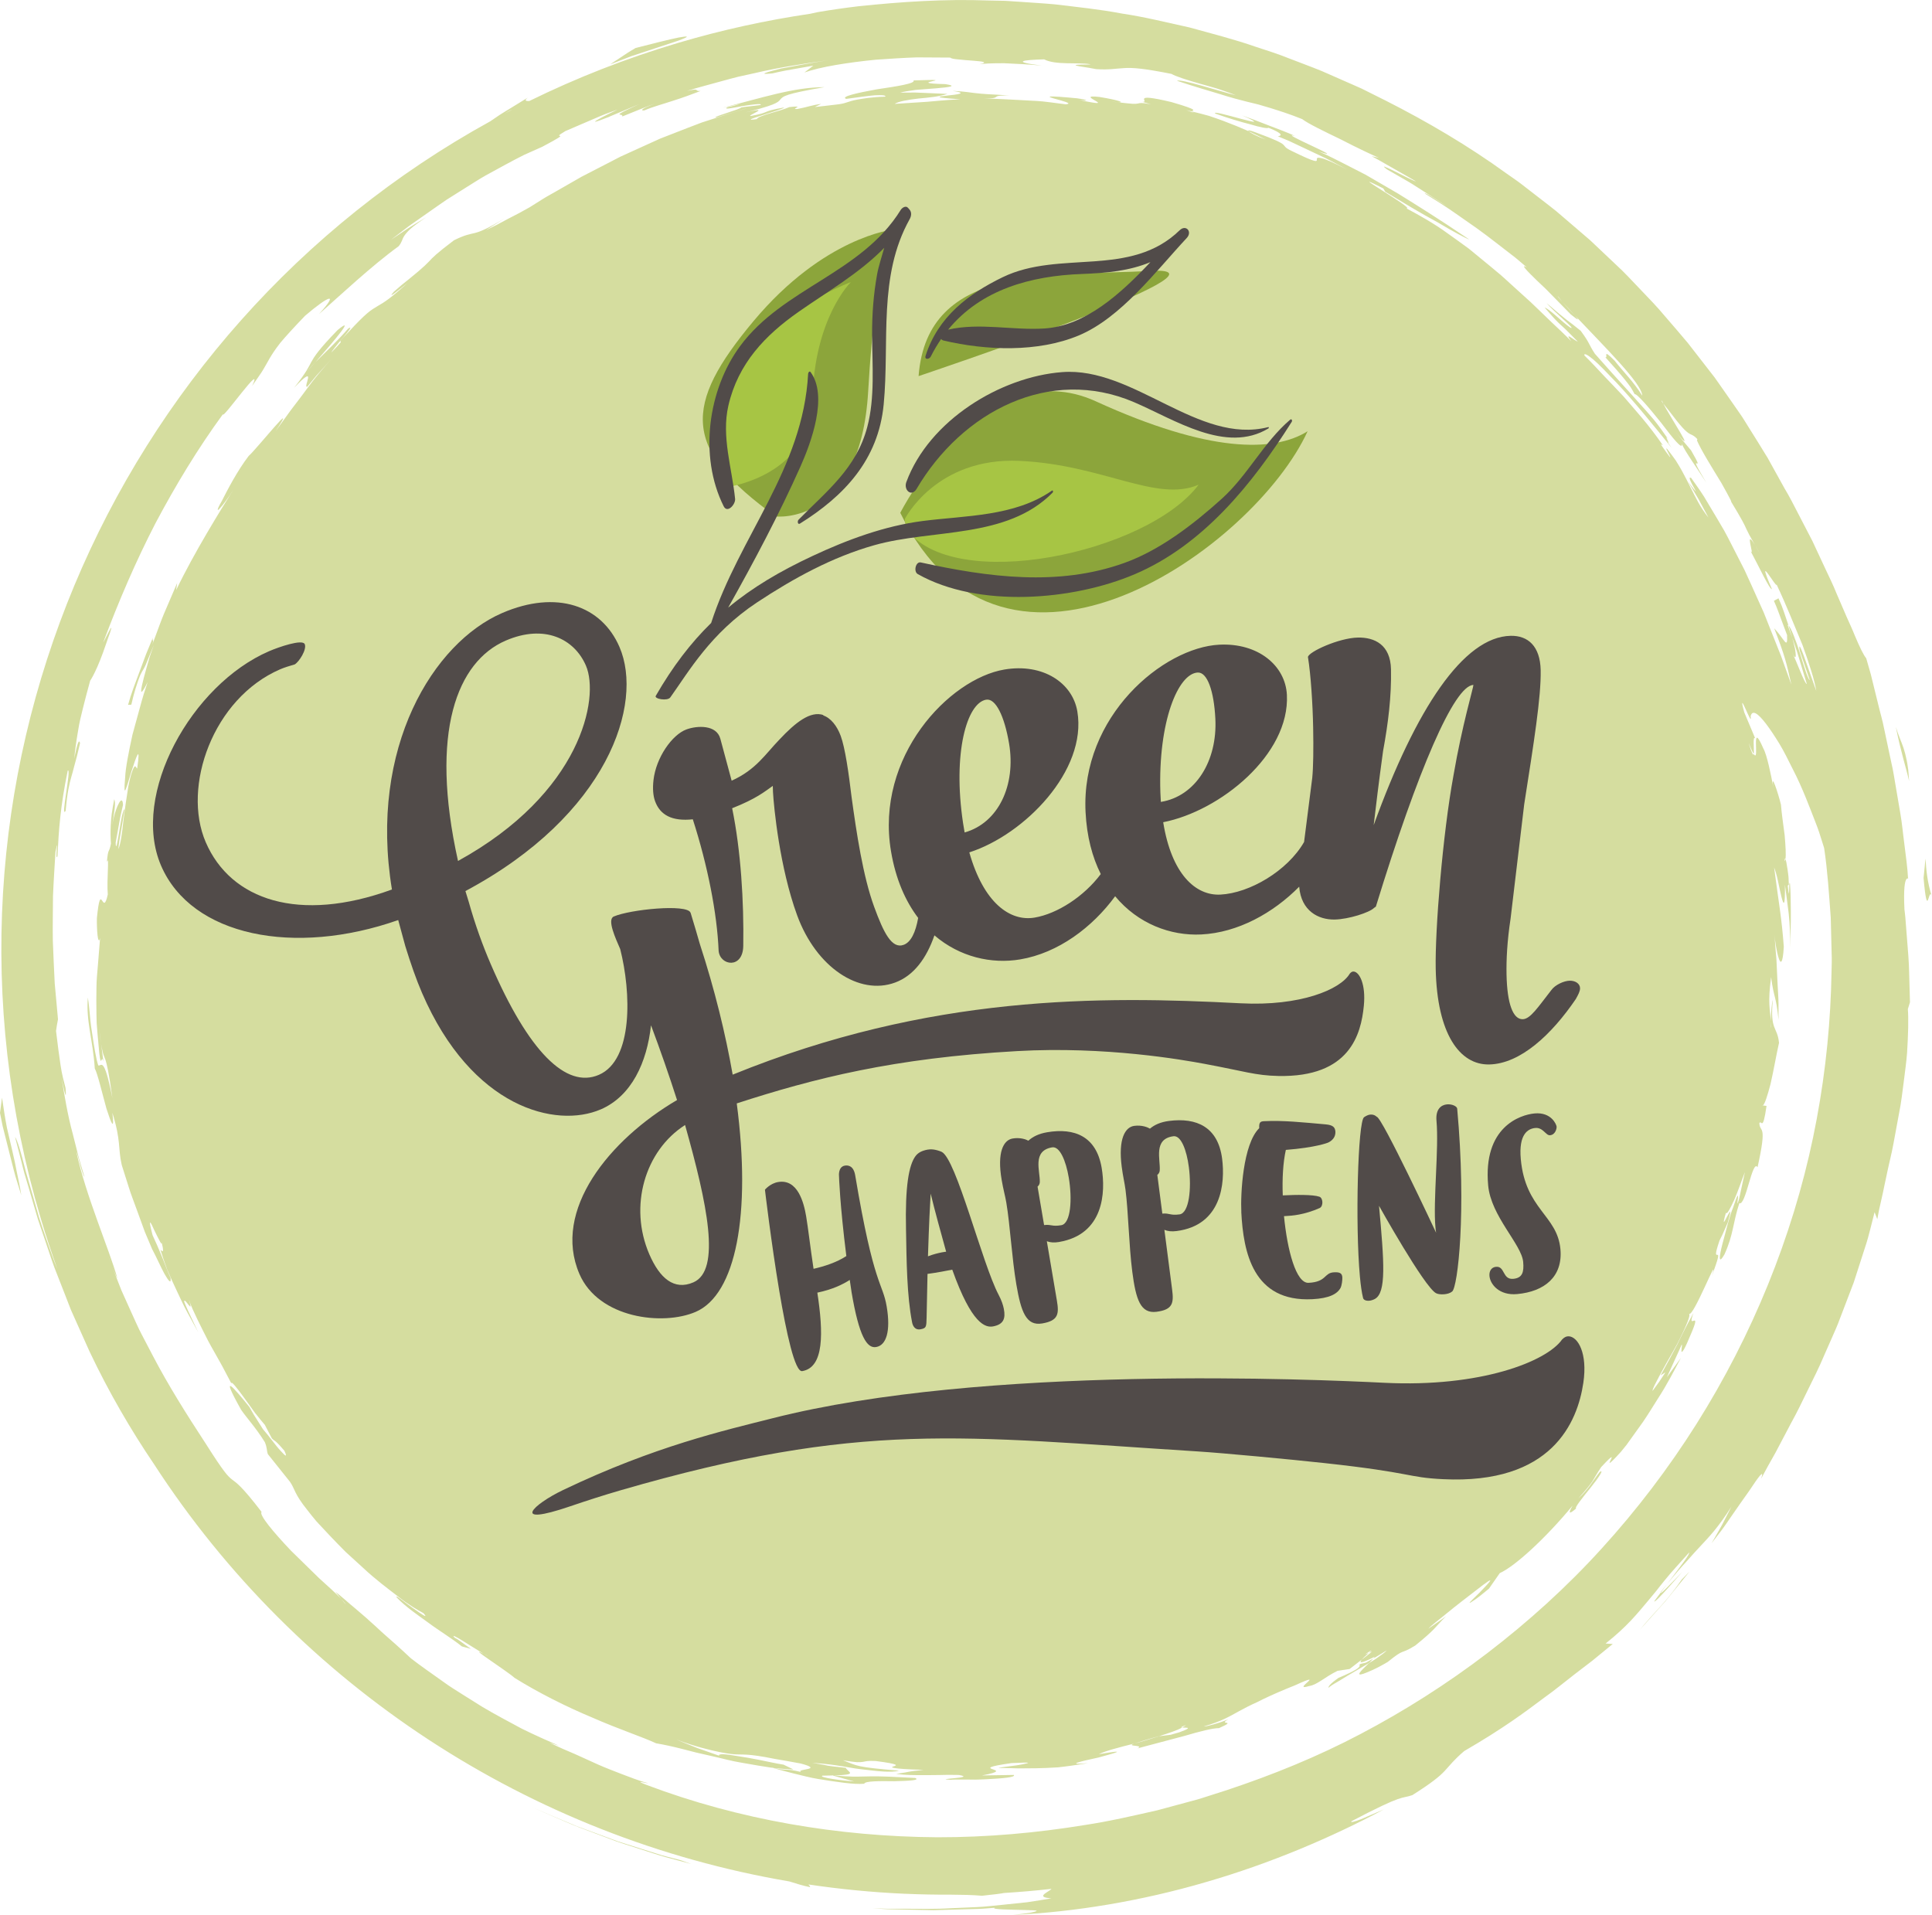 <?xml version="1.0" encoding="UTF-8"?> <svg xmlns="http://www.w3.org/2000/svg" id="_Layer_" width="760" height="753.24" viewBox="0 0 760 753.24"><path d="M537.28,654.05c-6.47,1.36,3.59.02-10.73,5.97-3.43,2.4-4.19,3.55-3.86,3.92.31-.49,1.81-1.43,3.9-2.61,2.04-1.29,4.66-2.84,7.31-4.39,1.58-.95,3.15-1.86,4.64-2.75.63-.62,1.23-1.22,1.68-1.76-.59.34-1.16.66-1.63.91-.79.43-1.31.71-1.31.71Z" style="fill:#d5dd9f;"></path><path d="M207.57,38.43s-1.7,1.04-4.24,2.6c-2.52,1.61-5.99,3.52-9.22,5.84-.4.28-.8.55-1.2.82C43,130.17-34.68,308.47,16,479.2c2.01,6.76,4.21,13.42,6.56,19.98-1.43-3.28-2.81-7.5-4.44-12.1-.91-2.67-1.9-5.45-2.79-8.28-.81-2.85-1.63-5.73-2.43-8.52-.81-2.79-1.6-5.5-2.34-8.02-.76-2.52-1.26-4.91-1.85-6.97-1.12-4.14-2.09-7.1-2.79-8.03.79,3.04,1.6,6.2,2.44,9.45.42,1.62.79,3.29,1.27,4.95.49,1.65,1,3.33,1.5,5.03.99,3.4,2.01,6.87,3.05,10.42.48,1.78,1.06,3.55,1.69,5.32.6,1.78,1.21,3.57,1.83,5.37,1.25,3.6,2.4,7.29,3.75,10.94,1.42,3.63,2.85,7.29,4.29,10.97.72,1.84,1.43,3.69,2.15,5.54l2.43,5.44c1.62,3.63,3.25,7.26,4.87,10.88,7.6,16.09,16.44,31.18,25.31,44.26,56.94,87.84,148.38,147,249.97,164.27,2.87.91,5.57,1.73,8.05,2.24.41-.16-.13-.6-.51-1.04,12.44,1.85,25.01,3.08,37.69,3.65,0,0-.01,0-.02,0,.16,0,.3,0,.46.01,5.92.26,11.87.38,17.83.35,4.36.03,8.48.1,12.34.43,4.87-.5,7.42-.84,8.63-1.09,6.23-.38,12.47-.92,18.71-1.62-.1.11-.2.21-.35.33-1.63,1.26-5.88,2.99.29,3.39-3.07.51-6.26,1.09-9.52,1.54-3.28.34-6.61.69-9.96,1.04-3.35.29-6.71.76-10.05.88-3.34.15-6.64.29-9.85.43-6.42.4-12.49.22-17.79.22-2.65,0-5.12,0-7.33,0-2.22-.08-4.19-.15-5.87-.21,0,0,.75.05,2.06.14,1.31.06,3.18.29,5.44.29,4.51.09,10.52.21,16.53.34,6.01-.17,12.01-.34,16.52-.47,2.25-.03,4.12-.21,5.43-.31,1.31-.1,2.06-.16,2.06-.16-1.43.69,6.72.71,12.09.88,2.69.12,4.66.04,4.39.37-.13.15-.83.36-2.28.66-1.46.27-3.68.52-6.86.87,24.11-1.09,50.61-5.51,75.94-12.94,25.37-7.35,49.51-17.65,69.84-28.55-3.01,1.29-6.44,2.76-8.97,3.85-2.55,1.02-4.3,1.43-3.82.83,21.05-11.04,19.29-8.68,23.99-10.29,7.47-4.74,10.56-7.22,12.73-9.53,2.16-2.33,3.55-4.28,7.66-7.8,15.61-9.06,23.87-15.31,31.58-21.08,3.94-2.79,7.52-5.77,11.77-9.07,2.14-1.64,4.43-3.39,6.95-5.32,2.46-2.01,5.14-4.21,8.14-6.66l-2.81-.18c8.59-6.82,12.48-11.81,16.65-16.74,1.03-1.24,2.07-2.5,3.17-3.82,1.05-1.36,2.17-2.78,3.42-4.3,2.46-3.08,5.61-6.43,9.51-10.82.54-.4-.35,1.36-2.15,3.75-1.8,2.41-4.24,5.67-6.42,8.57,3.28-4.06,5.79-6.93,7.91-9.2,2.04-2.33,3.66-4.1,5.3-5.84,3.22-3.51,6.64-6.83,12.12-15.47,0,0-1.88,3.65-3.75,7.3-1.99,3.58-4.07,7.12-4.07,7.12,1.25-1.62,2.57-3.34,3.91-5.09,1.34-1.76,2.56-3.65,3.83-5.45,2.52-3.63,4.95-7.14,6.99-9.97,3.85-5.82,6.18-8.96,4.74-4.85,1.68-3.18,3.58-6.61,5.66-10.25,1.95-3.7,4.02-7.64,6.19-11.75,2.27-4.05,4.35-8.42,6.52-12.87,2.19-4.45,4.49-8.98,6.47-13.72,1.03-2.35,2.07-4.71,3.12-7.08,1.05-2.36,2.11-4.73,2.99-7.16,1.85-4.83,3.69-9.65,5.5-14.39,1.56-4.83,3.09-9.57,4.57-14.17.77-2.29,1.38-4.59,1.95-6.85.57-2.26,1.13-4.47,1.68-6.63l1.07,2.76c.38-2.29.96-5.03,1.69-8.09.73-3.06,1.34-6.52,2.17-10.16.75-3.66,1.78-7.49,2.5-11.49.74-4,1.5-8.11,2.25-12.2.84-4.07,1.26-8.2,1.8-12.15.48-3.96,1.04-7.77,1.3-11.34.44-7.15.62-13.23.31-17.23l.83-2.66s-.06-2.29-.16-5.73c-.15-3.44-.11-8.01-.48-12.57-.35-4.55-.71-9.11-.98-12.52-.22-3.41-.55-5.67-.55-5.67-.8-16.44,2.23-11.08,1.41-12.35-.24-4.54-.91-8.92-1.42-13.19-.58-4.26-.92-8.44-1.64-12.45-.68-4.01-1.34-7.92-1.99-11.71-.34-1.9-.59-3.78-.98-5.61-.4-1.83-.78-3.64-1.17-5.42-.75-3.57-1.48-7.03-2.2-10.4-.65-3.39-1.64-6.59-2.38-9.77-.78-3.17-1.54-6.25-2.28-9.25-.66-3.02-1.64-5.86-2.39-8.69-1.03-1.22-2.57-4.38-4.46-8.88-.89-2.27-2.08-4.8-3.32-7.59-1.21-2.8-2.52-5.85-3.91-9.07-1.29-3.26-2.93-6.57-4.55-10.02-1.61-3.45-3.26-7-4.93-10.58-1.82-3.5-3.66-7.04-5.47-10.54-1.81-3.5-3.55-6.98-5.52-10.21-2.2-3.97-4.41-7.96-6.62-11.95-2.36-3.91-4.81-7.77-7.23-11.66-1.24-1.93-2.37-3.93-3.71-5.8l-3.94-5.66-3.96-5.66-1.99-2.83-2.12-2.73c-2.83-3.65-5.67-7.3-8.51-10.95-2.95-3.56-6.03-7.04-9.04-10.56-2.96-3.58-6.21-6.9-9.42-10.26-3.23-3.34-6.34-6.81-9.79-9.94l-10.15-9.6-10.61-9.1c-3.47-3.11-7.28-5.83-10.93-8.72l-5.53-4.28c-1.84-1.42-3.8-2.7-5.69-4.05-15.09-10.94-31.19-20.41-47.69-28.77l-6.21-3.1-3.1-1.55-3.17-1.41c-4.23-1.86-8.45-3.71-12.66-5.56-4.26-1.73-8.58-3.31-12.86-4.97-4.25-1.72-8.62-3.09-12.96-4.51-8.62-3.02-17.46-5.23-26.17-7.65-8.84-1.93-17.57-4.13-26.43-5.44-8.79-1.68-17.64-2.57-26.4-3.63-4.39-.42-8.79-.64-13.15-.97-2.18-.14-4.36-.29-6.54-.43-2.18-.04-4.36-.08-6.53-.13-17.38-.65-34.49.52-51.13,2.26-4.98.6-10.41,1.35-16.12,2.33-.94.2-1.92.42-2.87.63-17.37,2.56-34.76,6.35-52.08,11.49-20.44,6.07-39.94,13.75-58.46,22.84-1.22.03-2.1-.09-.63-1.3ZM42.52,493.98c.26.57.68,1.76,1.18,3.11-.39-1.03-.77-2.03-1.18-3.11ZM239.73,45.88l11.76-4.93c-12.43,5.68-6.14,3.26-6.7,4.87,0,0,3.18-1.29,6.36-2.57,1.59-.63,3.18-1.3,4.38-1.75,1.21-.42,2.02-.7,2.02-.7-5.24,1.89-5.83,2.81-4.07,2.63,3.26-1.42,7.26-2.46,11.15-3.76,3.91-1.21,7.72-2.65,10.93-3.87-2.85.15.34-1.3-5.36-.02,4.77-1.51,9.33-2.61,13.71-3.86,2.2-.58,4.35-1.23,6.53-1.74,2.19-.48,4.37-.96,6.56-1.44,8.76-2.07,17.92-3.52,28.91-5.07-4.05.59-12.64,2.13-18.68,3.29-5.99,1.48-9.43,2.57-3.34,1.9,0,0,3.97-.97,8-1.61,4.02-.72,8.04-1.43,8.04-1.43l-3.49,2.7c6.23-2.23,17.1-3.94,28.14-5.04,5.53-.37,11.1-.76,16.16-.91,5.06.03,9.61.06,13.1.08.26.39,1.57.6,3.28.73,1.71.21,3.81.35,5.65.49,3.68.29,6.28.58,2.53,1.4,1.17-.22,5.01-.44,9.71-.4,4.69.18,10.24.51,14.81.92-12.29-1.51-7.54-2.23.93-2.44,4.45,2.32,13.05,1.1,18.16,1.91.32.19-3.42.1-5.06.21-.82.06-1.12.17-.14.41.97.29,3.26.48,7.52,1.32,5.17.31,7.3-.2,10.78-.4,3.51-.29,8.28.17,18.84,2.27,1.34.86,6.28,2.49,11.63,3.98,2.66.79,5.45,1.46,7.84,2.3,2.4.81,4.48,1.55,5.82,2.13-6.74-1.69-21.75-6.59-23.12-5.7,7.07,2.38,12.41,3.88,16.7,5.18,4.28,1.37,7.59,2.25,10.7,3.02,1.56.38,3.06.74,4.6,1.12,1.52.45,3.08.91,4.77,1.41,3.38,1.06,7.33,2.28,12.46,4.34,2.3,1.78,8.79,4.9,15.19,7.99,6.31,3.28,12.69,6.26,14.97,7.24,0,0-.7-.19-1.42-.33-.72-.15-1.44-.29-1.44-.29,0,0,.28.14.77.39.5.24,1.18.62,2,1.09,1.64.93,3.82,2.17,6,3.42,2.18,1.24,4.36,2.49,6,3.42,1.65.91,2.7,1.61,2.7,1.61-2.79-.83-16.66-8.68-11.42-4.76,0,0,1.5.87,3.76,2.16,2.23,1.33,5.31,2.95,8.19,4.88,5.84,3.74,11.67,7.49,11.67,7.49-2.66-1.47-8.64-5.7-8.77-5.07,0,0,2.63,1.65,6.56,4.13,3.94,2.47,8.94,6.15,14.06,9.67,5.04,3.62,9.87,7.53,13.58,10.34,1.87,1.39,3.31,2.7,4.35,3.57,1.03.88,1.63,1.38,1.63,1.38-2.76-1.57-.09,1.28,4.14,5.35,1.06,1.01,2.22,2.1,3.41,3.23,1.15,1.17,2.33,2.38,3.49,3.56,2.32,2.36,4.55,4.64,6.27,6.39,3.47,2.8,3.18,2.19,1.7.48-1.89-1.92-3.61-3.77-5.1-5.53-1.08-1.17-1.84-2.07-1.78-2.21.53.7,1.14,1.45,1.78,2.21,1.6,1.75,3.79,4.05,5.1,5.53,10.99,11.68,26.27,26.65,26.38,31.45-3.68-5.82-7.03-8.88-10.87-13.75-5.27-5.33-2.27-.84-3.66-1.37,3.23,3.56,5.66,6.32,7.53,8.62.93,1.15,1.72,2.18,2.4,3.13.63.99,1.16,1.9,1.6,2.78.97-.25,6.01,5.75,10.5,11.35,4.33,5.71,8.36,10.85,8.12,8.28.77,2.31,6.87,10.83,9.59,15.23-9.02-15.14.8-1.01-6-12.74l-6.12-7.25c4.73,5.55,4.02,3.89,1.88.25-2.12-3.65-5.66-9.27-6.72-11.45-.1-.13-.16-.2-.25-.3q-.56-.93-.12-.75c-.04.17.19.65.37,1.06,3.1,3.79,4.99,6.51,6.52,8.26,1.49,1.77,2.46,2.68,3.19,3.21,1.45,1.07,1.95.64,3.82,2.64-.68-.13.11,1.31,1.36,3.69,1.27,2.38,3.19,5.59,5.12,8.77.97,1.59,1.94,3.17,2.84,4.64.86,1.49,1.6,2.89,2.24,4.04,1.25,2.31,1.96,3.69,1.54,3.24,4.39,7.24,5.32,9.15,6.08,10.89.63,1.35,1.25,2.59,3.33,6.21.55.88,1.22,2.03,2.08,3.59-.84-1.43-1.51-2.59-2.08-3.59-4.32-6.94.09,5.12-1.65,2.5,3.19,5.89,7.45,15.1,8.37,14.94-6.77-15.69,1.7-.31,1.87-1.75,3.78,7.97,7.1,16.44,10.17,23.76,2.69,7.46,4.76,13.91,5.41,18.03-3.01-8.19-7.44-22.09-6.55-15.96l3.99,11.71c-.74-.29-2.25-5.32-3.82-10.47-1.6-5.14-3.63-10.28-4.54-11,.56,1.74,1.04,3.35,1.46,4.83,0,0,1.68,4.46,2.98,9.05,1.38,4.56,2.76,9.11,2.76,9.11-.87.03-4.07-9.13-5.9-12.62,1.05,2.29,1.52,2.55,1.54,1.41,0-.57-.08-1.5-.3-2.69-.25-1.18-.62-2.62-1.08-4.26l-1.83-5.09c.09-.07.25.18.37.26-.54-1.68-1.13-3.45-1.77-5.26-.33-.9-.66-1.82-1-2.74-.4-.9-.79-1.81-1.19-2.72l-1.8.99s.36.83.9,2.07c.52,1.25,1.12,2.96,1.76,4.64,1.27,3.38,2.53,6.77,2.53,6.77.29,6.08-1.12,1.48-5.07-2.69,4.23,10.95,4.8,13.47,6.76,22.21-1.31-3.65-2.66-7.4-4.03-11.21-1.5-3.76-3.02-7.57-4.54-11.4l-2.28-5.75c-.85-1.88-1.7-3.76-2.54-5.64-1.7-3.74-3.32-7.49-5.04-11.12-1.83-3.57-3.62-7.08-5.36-10.49-.89-1.69-1.7-3.39-2.63-5-.93-1.6-1.85-3.16-2.75-4.69-1.82-3.04-3.56-5.95-5.19-8.69-1.72-2.68-3.47-5.1-5.04-7.33-2.96-1.6,6.22,11.3-1.18,1.52,0,0,2.12,3.45,4.14,6.94,1.91,3.56,3.83,7.12,3.83,7.12-3.45-4.31-5-7.88-7.08-11.89-1-2.02-2.07-4.19-3.45-6.67-.7-1.24-1.46-2.55-2.36-3.95-.96-1.36-2.03-2.81-3.26-4.36-2.28-2.48,5.4,9.6-2.65-1.97l.86.41c-5.52-8.07-10.83-13.81-15.59-19.36-2.47-2.7-5-5.22-7.48-7.86-2.49-2.64-4.98-5.38-7.83-8.17-.13-1.02,1.22-.27,3.55,1.64,2.29,1.95,5.4,5.22,9.02,9.01,7.19,7.62,15.58,18.03,21.76,25.73l-2.25-3.29c-.48-.68-1.14-1.64-2.06-3.01l2.06,3.01c3.26,4.61-2.29-4.64,1.86,1.25-2.63-3.8-4.68-6.69-6.53-8.96-2.17-2.58-3.95-4.54-5.84-6.63-3.71-4.23-8.06-8.79-17.43-19.4-2.7-4.15-1.76-3.85-5.57-9.02-2.65-2.18-3.83-3.03-5.46-4.25-1.61-1.24-3.61-2.91-7.96-6.66,2.72,3.33,12.31,11.07,9.28,9.62-3.2-2.18-8.18-7.36-10.03-7.84,2.91,3.36,4.02,4.62,5.52,6.06.75.72,1.59,1.49,2.79,2.58,1.15,1.15,2.65,2.65,4.76,4.78-1.38-.43-5.73-4.42-2.6-.16-2.58-2.67-5.31-5.19-7.99-7.73-2.69-2.54-5.28-5.16-7.96-7.66-2.71-2.46-5.41-4.91-8.09-7.33-1.34-1.2-2.64-2.46-4.01-3.61-1.38-1.14-2.74-2.28-4.1-3.41-2.74-2.25-5.44-4.47-8.1-6.65-2.77-2.04-5.52-4.03-8.25-5.95-5.37-3.95-11-7.07-16.36-9.95,3.94.47-26.67-16.83-9.07-7.82l.75,1.28c3.38,2.04,6.95,4.18,10.44,6.28,3.5,2.09,6.99,4.02,10.15,5.75,6.15,3.68,11.11,6.3,12.47,6.77-12.63-8.55-20.15-13.16-27.93-18.01-3.96-2.31-8-4.66-12.85-7.47-2.49-1.28-5.19-2.67-8.19-4.2-3.01-1.51-6.28-3.27-10.12-4.87,12.61,4.09-16.99-8.15-9.51-6.21-3.47-1.57-7.28-2.93-10.87-4.33-1.8-.7-3.55-1.38-5.22-2.02-1.68-.61-3.26-1.19-4.71-1.72,3.97,1.68,5.1,2.43,4.67,2.51-.42.04-2.46-.47-4.91-1.11-4.9-1.3-11.46-3.18-10.26-2.11,4.77,1.72,9.78,3.23,13.72,4.22,3.88,1.16,6.71,1.76,7.2,1.37,6.13,2.41,5.1,3.16,3.66,3.34,0,0,1.75.73,4.38,1.82,2.58,1.21,6.01,2.83,9.44,4.45,1.71.81,3.43,1.62,5.04,2.38,1.6.78,3.04,1.6,4.31,2.25,2.51,1.33,4.19,2.22,4.19,2.22-5.82-2.96-8.8-4.25-10.39-4.55-1.56-.36-1.63.06-1.62.49.03.86.4,1.77-10.02-3.35-5.47-2.63,1.58-1.5-13.8-7.14-2.72-1.07-3.51-1.07-2.99-.56,2.28,1.11,4.49,2.19,6.66,3.25-3.56-1.26-6.05-2.63-6.66-3.25-3.02-1.33-6.26-2.67-9.9-4.03-1.82-.68-3.74-1.36-5.78-2.03-2.07-.58-4.27-1.15-6.62-1.7.03.14.24.31,1.13.63l-3.38-1.16c.77.18,1.5.35,2.26.53-.15-.55,3.83-.25-8.12-3.71-16.58-3.95-8.09.27-11.45-.11l3.42,1c-3.84-.75-4.23-.51-5.11-.32-.44.09-1,.17-2.18.11-1.17-.07-2.95-.3-5.87-.6-.67-.05-1.44-.14-2.59-.31,1.07.13,1.76.21,2.59.31,3.23.25.59-.83-7.11-2.09-11.13-1.29,9.53,4.89-7.84,1.21,1.56.19,2.61.28,2.62.14,0-.14-1.03-.49-3.7-.83-24.73-2.34,2.24,1.8-4.35,2.37-5.08-.63-8.54-1.16-11.22-1.3-2.68-.14-4.54-.24-6.41-.35-3.32-.14-6.65-.43-14.52-.64-.88,0-1.88-.03-3.16-.07,1.14.02,2.17.05,3.16.07,3.48.03,4.18-.2,4.58-.48.51-.33.63-.84,5.45-.62-3.78-.39-6.43-.45-8.42-.58-1.99-.12-3.33-.25-4.52-.38-2.38-.22-4.17-.68-9.42-.93,12.88,1.95-19.47,1.86,3.04,3.3-6.95.35-10,.77-13.03.99-3.03.2-6.02.39-12.82.83,1.57-1.01,5.22-1.6,9.24-2.09,4.03-.37,8.42-.77,11.52-1.84,0,0-4.64-.2-9.27-.4-1.16-.05-2.32-.09-3.41-.14-1.09,0-2.1.01-2.97.02-1.74.01-2.9.02-2.9.02,1.12-.35,3.4-.71,6.05-1.07,2.65-.21,5.65-.44,8.21-.64,5.11-.43,8.45-.89,3.47-1.64-18.11-.43,8.76-2.17-12.52-1.46.97,1.22-6.94,2.39-14.43,3.51-7.48,1.35-14.51,2.89-12.03,3.76,4.58-.61,8.55-1.21,11.33-1.42,2.78-.13,4.33-.02,4.06.54-5.54.16-8.81.79-10.93,1.14-2.12.39-3.08.73-3.96,1.03-.88.3-1.67.57-3.46.83-1.8.2-4.57.57-9.4,1.09l2.49-1.22c-3.46.39-5.62,1.31-9.44,2-3.11.09,3.88-1.54-3.08-.76-3.85,1.71-12.11,3.26-12.83,4.74-8.96,1.3,10.72-3.72,10.79-4.6-9.35,1.62-4.9,1.84-13.2,3.37-.86-.07,1.83-1.22,2.8-1.87.48-.33.54-.53-.51-.41-.52.06-1.32.2-2.48.45-1.16.23-2.67.6-4.59,1.21,1.82-.56,3.44-.99,4.88-1.33,1.43-.39,2.68-.72,3.77-1.01,2.17-.62,3.69-1.12,4.77-1.55,2.17-.86,2.61-1.43,3.06-1.99.46-.54.93-1.16,3.23-1.9,2.3-.72,6.43-1.64,14.17-2.96-12.29.04-24.58,4.22-40.17,8.12l6.97-1.52c-1.38.47-3.82,1.09-4.87,1.23-2.08,1.14,1.57.44,5.51-.34,3.97-.63,8.26-1.23,7.35-.45,0,0-1.91.23-3.83.46-.96.11-1.92.23-2.63.31-.71.11-1.19.19-1.19.19.34.53-13.49,4.4-9.34,3.85,0,0,2.93-.89,5.85-1.79,1.47-.45,2.93-.9,4.03-1.23,1.1-.34,1.85-.5,1.85-.5-4.13,1.14-8.09,2.49-11.99,3.7-1.94.63-3.87,1.25-5.78,1.86-1.87.72-3.73,1.43-5.58,2.13-3.67,1.43-7.29,2.84-10.88,4.24-3.5,1.59-6.98,3.17-10.44,4.74l-5.18,2.36-5.06,2.62c-3.37,1.74-6.76,3.49-10.18,5.25-3.34,1.91-6.71,3.85-10.14,5.81-1.7,1-3.47,1.91-5.16,2.98-1.7,1.07-3.41,2.15-5.15,3.24-2.75,1.58-5.69,3.13-8.65,4.62-2.88,1.61-5.8,3.11-8.61,4.42l7.43-4.69c-6.75,4.07-9.45,5.16-11.63,5.74-2.2.55-3.79.66-8.31,2.89-7.02,5.33-8.21,6.59-9.96,8.48-.89.92-1.96,1.96-3.99,3.69-1.02.87-2.27,1.91-3.87,3.2-.8.64-1.69,1.35-2.66,2.13-.95.82-1.99,1.71-3.13,2.7-3.19,3.53,2.21-.9,5.28-3.33-6.67,5.99-9.03,7.49-11.6,8.95-1.25.77-2.58,1.49-4.31,2.99-1.72,1.5-3.94,3.68-7.12,7.15-3.77,3.82-3.44,3.84-3.21,3.89.23.04.36.09-3.56,4.19-.32.13,2.12-3.02,4.4-5.64,2.26-2.62,4.12-4.96,2.09-3.65-4.24,4.93-8.44,8.77-12.87,13.23-1.06,1.18-2.18,2.31-3.21,3.5,1.01-1.28,2.13-2.37,3.21-3.5,8.2-9.36,15.79-18.44,8.75-12.68-7.79,8.01-9.27,10.64-10.38,12.61-1.1,1.99-1.59,3.58-6.72,10.08,9.71-10.19,3.13.28,5.18-.4,0,0,.58-.7,1.44-1.76.87-1.05,1.99-2.49,3.24-3.81,2.44-2.7,4.88-5.4,4.88-5.4-7.26,8.1-9.04,10.96-11.13,13.71-1.03,1.39-2.08,2.8-3.76,4.96-1.69,2.16-3.79,5.25-7.15,9.79,9.74-14.68-7.49,7.1-10.58,9.74-4.51,5.87-8.48,13.59-10.62,17.82-2.08,3.52-1.82,4.09-.75,2.82,1.16-1.21,3.34-4.12,5.37-7.42-5.09,8.13-15.56,24.97-22.53,39.55l.38-2.77s-2.58,6.03-5.17,12.06c-1.27,3.02-2.33,6.13-3.21,8.43-.86,2.3-1.43,3.84-1.43,3.84.88-2.75-.13-.95.24-2.78-.84,2.04-1.72,4.17-2.62,6.35-.83,2.21-1.67,4.47-2.51,6.72-1.68,4.52-3.46,9.02-4.6,13.29l1.27-.05c1.13-5.06,2.18-7.94,2.81-9.79.65-1.84,1.05-2.61,1.44-3.27.39-.66.78-1.22,1.43-2.66.64-1.44,1.51-3.75,3.2-7.81-.55,1.59-1.13,3.15-1.63,4.68-.45,1.55-.88,3.03-1.28,4.42-.79,2.78-1.42,5.17-1.78,6.84-.71,3.34-.29,3.78,2.22-1.25-.5,1.54-1.03,3.16-1.57,4.84-.54,1.67-.97,3.44-1.48,5.2-.97,3.53-1.95,7.14-2.9,10.58-1.52,6.97-2.76,13.28-2.89,16.96-.87,9.6.63,3.46,2.44-2.37,1.91-5.82,3.77-11.4,2.3-1.29-.32.03-.5-1.09-.97-.77-.24.16-.54.69-.98,1.91-.47,1.21-.98,3.12-1.56,6.08-.6,3.77-1.38,8.87-1.93,13.56-.49,4.7-1.09,8.95-1.95,10.98.14-2.11.55-4.38,1.01-6.95.49-2.56.87-5.44,1.42-8.7-.24-.19-.62.96-1.05,2.68-.36,1.73-.72,4.05-1.08,6.16-.7,4.24-1.29,7.71-1.37,4.24,0,0,.66-3.71,1.33-7.43.31-1.86.67-3.71,1.02-5.08.32-1.38.53-2.3.53-2.3-.07-2.05-.66-2.32-1.49-.94-.8,1.39-2.02,4.41-2.77,9.02.63-4.11,1.03-6.46,1.09-7.91.07-1.45-.13-2-.28-2.43-.41,2.14-.73,4.04-.99,5.75-.21,1.72-.3,3.25-.38,4.64-.14,2.78-.08,4.99.08,7.05-.86,4.39-1.03,1.11-1.61,7.34,1.09-3.55-.14,7.15.37,12.67-2.07,9.59-2.68-6.54-4.29,9.29-.05,1.95.04,4.82.25,6.74.19,1.92.66,2.88,1.01,1.05-.33,4.12-.6,7.49-.85,10.59-.25,3.11-.58,5.98-.58,9.09-.06,3.11-.08,6.48,0,10.6.02,1.03.03,2.11.08,3.24.09,1.13.18,2.31.28,3.56.22,2.5.47,5.24.75,8.3.73,6.33.85.1,1.64,3.29l-.94-7.09c-.24-1.49-.49-3.33-.78-5.88l.78,5.88c.75,4.75,1.25,4.94,1.78,6.54.46,1.61,1.29,4.57,2.67,14.88-3.35-17-4.37-12.34-5.53-12.81-.82-2.16-1.7-7.67-2.52-13.21-.46-2.77-.72-5.56-.93-7.96-.23-2.39-.45-4.38-.66-5.56-.8,9.39,1.97,16.4,2.72,27.94,1.07,1.85,3,10.06,4.61,15.84,1.86,5.74,3.2,9.09,2.31,1.56,3.51,11.37,2.13,13.76,3.69,20.57.83,2.63,1.76,5.56,2.72,8.6.92,3.04,2.18,6.1,3.24,9.11,1.09,3,2.16,5.92,3.12,8.57,1.1,2.6,2.09,4.93,2.88,6.81,1.58,2.88,3.37,7.05,4.88,9.78,1.57,2.71,2.64,4.08,2.37,1.58-1.5-3.34-2.51-6.33-3.66-9.04-1.12-2.72-2.22-5.23-3.42-7.81-1.98-7.46-.72-5.19.69-1.92,1.6,3.21,3.53,7.38,2.72,3.93,1.15,4.92.79,4.64-.3,3.75.71,2.38,1.62,5.04,2.67,7.84,1.16,2.75,2.49,5.61,3.84,8.49,1.39,2.86,2.65,5.79,4.16,8.46,1.47,2.68,2.87,5.24,4.13,7.55,0,0-1.4-2.97-2.8-5.93-.69-1.49-1.43-2.95-1.89-4.09-.47-1.14-.78-1.9-.78-1.9-.09-2.38,4.13,6.08,1.78-1.03.83,2.6,2.1,5.22,3.41,7.96,1.32,2.73,2.75,5.55,4.2,8.4,1.48,2.83,3.18,5.6,4.7,8.42,1.58,2.79,2.97,5.65,4.44,8.33,0-1.04,2.3,1.91,5.06,5.71,1.37,1.9,2.88,4,4.27,5.93,1.48,1.86,2.85,3.55,3.84,4.68l2.78,5.35c.66.65,1.09.85,1.73,1.4.63.56,1.5,1.46,3.17,3.42,1.35,2.88.46,2.19-1.43.1-1.95-2.05-4.51-5.77-6.99-8.57,0,0-1.36-2.15-2.72-4.31-.69-1.07-1.36-2.15-1.81-3-.47-.83-.78-1.39-.78-1.39-5.82-7.2-12.16-14.78-3.25,1.12,2.44,3.51,5.71,6.91,9.34,12.74.98,2.49.61,3.03,1.16,4.67l8.74,10.93c1.98,2.87,1.53,4.53,6.79,11.06.95,1.24,2.18,2.8,3.66,4.54,1.56,1.67,3.34,3.57,5.25,5.61,1.94,2.01,3.99,4.19,6.18,6.35,2.27,2.08,4.62,4.21,6.94,6.33,4.58,4.31,9.56,8.03,13.69,11.21,4.1,3.23,7.8,5.4,9.95,6.53,2.27,2.53-.86.35-4.33-2.13-3.49-2.44-7.04-5.52-6.17-4.03,3.47,3.65,7.99,6.7,12.42,9.91,4.39,3.28,9.16,6.08,13.23,9.35l3.53.95c-3.18-2.18-4.68-3.57-6.37-4.36-2.73-2.86,6.98,3.73,11.38,6.3.51.25,1.12.57,1.87.96-.31-.08-1-.45-1.87-.96-3.45-1.72-1.54-.3,1.71,1.96,3.73,2.59,9.19,6.32,10.42,7.49,9.15,5.72,20.37,11.38,30.75,15.7,10.3,4.53,19.78,7.62,24.95,10.06,3.03.5,6.44,1.25,10.08,2.17,1.82.47,3.7.95,5.63,1.45,1.95.44,3.94.9,5.96,1.36,4.05.88,8.13,2.06,12.29,2.71,4.13.74,8.21,1.44,12.08,2-.25-.08-.56-.19-.81-.27.48.13.84.23,1.26.34,2.64.24,5.19.44,7.57.54l-3.92-1.9c-3.41-.53-6.68-1.33-9.73-1.91-3.05-.6-5.85-1.09-8.22-1.43-4.7-.82-7.66-1.11-7.42-.19,0,0-4.27-1.5-8.54-3-4.2-1.69-8.4-3.38-8.4-3.38,8.35,3.06,13.67,4.22,17.27,4.98,3.62.71,5.55.92,7.5.92,1.95.02,3.86.03,7.36.54,1.75.25,3.89.63,6.64,1.19,2.76.48,6.15,1.03,10.35,1.84,9.46,2.55-1.99,2.04,0,3.31-6.13-1.48-5.34-.4-10.45-1.5-.15-.02-.32-.05-.45-.06,2.13.65,4.92,1.37,8.04,2.15,3.12.73,6.53,1.69,9.99,2.23,6.91,1.09,13.73,2.19,17.8,1.82.22-1.12,6.31-1.06,11.8-.99,5.51-.16,10.41-.34,8.25-1.29-7.96-.42-13.13-.7-17.75-.62-2.31.01-4.48.14-6.77.1-2.28-.08-4.68-.21-7.47-.47-.15,0-.34,0-.52.01l8.5,2.37c-4.22-.29-14.22-1.58-12.48-2.29,1.59-.03,2.8-.06,3.98-.08l-.29-.08c.3.03.52.04.81.07,9.61-.3,5.79-1.1,4.64-3-10.26-1.13-3.76-.38-13.14-1.98,2.97.24,6.22.5,9.48,1.02,3.27.43,6.56,1.18,9.71,1.52,6.29.74,11.87,1.45,14.89.56-16.91-1.42-16.11-1.8-21.98-4.07,2.58.42,4.26.65,5.45.73,1.19.03,1.86-.03,2.42-.13,1.11-.19,1.73-.49,4.96-.33,10.09,1.3,8.16,1.74,7,2.13-1.16.36-1.54.93,11.86,1.36-8.14.87-3.57.53-10.78,1.58,3.65.5,6.94.5,10.74.48,1.9-.04,3.93.04,6.21-.04,2.27-.07,4.79-.1,7.66-.02,7.57,1.24-10.93,1.5-3.2,1.91.81-.12,2.87-.13,5.48-.11,1.31.01,2.75.03,4.25.04,1.5,0,3.04-.11,4.55-.17,6.03-.3,11.45-.75,10.58-1.68l-12.52.2c15.26-2.85-7.98-2.05,11.55-4.85,8.53-.41,7.48-.17,4.21.51-3.27.66-8.82,1.09-9.19,1.39,3.01,0,5.51.13,7.86.18,2.36-.02,4.57-.04,7.01-.06,2.44-.04,5.12-.14,8.4-.35,3.26-.34,7.11-.9,11.92-1.65-9.71.81-2.42-.8,4.14-2.24,6.51-1.77,12.29-3.36.06-1.29,2.45-1.24,7.96-2.69,13.93-4.18,1.34-.4,4.02-1.32,9.41-2.83l.29-.04c3.88-1.26,7.15-2.28,9.12-3.43-.53-.06-.46-.26,1.54-.95-.3.28-.95.62-1.54.95.62.08,2.21-.05,2.3.23.04.14-.29.39-1.3.83-.51.22-1.19.49-2.08.81-.91.26-2.02.58-3.39.97l-4.65.59c-3.12.93-6.42,2.06-9.7,2.87-3.62,1.27,4.21.42,1.29,1.89,5.91-1.57,12.73-3.38,18.65-4.95,5.87-1.74,10.91-3,13.42-3.02,7.63-3.4-.74-.97,3.63-3.43-1.11.41-2.16.8-3.14,1.16-1,.3-1.92.58-2.75.83-1.66.48-2.96.78-3.78.78,7.3-2.06,10.25-4.03,14.08-6.09,1.91-1.05,4.03-2.16,6.97-3.48,2.88-1.48,6.56-3.19,11.67-5.31,1.2-.48,2.25-.91,3.17-1.28.9-.4,1.67-.74,2.32-1.04,1.31-.57,2.17-.9,2.7-1.07,1.06-.33.81.03.22.59-1.18,1.12-3.7,3.04.42,1.78,3.24-.54,5.99-3.47,11.1-5.97l4.75-.72c.68-.53,1.39-1.08,2.11-1.63.94-.72,1.85-1.43,2.72-2.1.29-.34.66-.72,1.09-1.11.57-.53,1.18-1.06,1.67-1.51-.04.02-.07.03-.11.05-.7.28-1.4.56-1.4.56,2.31-1.5,2.71-1.87,2.38-1.45-.15.18-.48.49-.87.85.65-.27,1.26-.56,1.26-.56,0,0-.8.72-2.08,1.68-.57.44-1.24.96-1.94,1.5-1.12,1.29-.78,1.85,5.05-1.1-.14.22-.32.46-.54.71.4-.23.8-.47,1.21-.73,2.03-1.25,4.07-2.49,4.07-2.49-.5.62-2.06,1.79-4.14,3.22-.84.57-1.82,1.16-2.82,1.75-1.43,1.4-3.04,2.87-3.62,3.75-.48.72-.26,1.02,1.36.49,1.59-.59,4.72-1.75,9.63-4.68,7.09-5.72,4.37-2.5,10.78-6.42,8.23-6.67,7.45-6.88,12.15-11.56,0,0-.43.32-1.07.81-.66.46-1.54,1.07-2.42,1.68-1.76,1.23-3.52,2.45-3.52,2.45,1.52-1.6,4.37-3.64,7.6-6.33,3.25-2.67,7.13-5.65,11.05-8.66,9.42-7.41,5.26-3.08,1.44.87-1.93,1.95-3.87,3.66-3.82,3.91.02.12.52-.15,1.74-.99,1.24-.8,3.12-2.28,5.87-4.58l4.25-6.1c5.98-2.68,17.96-13.64,28.66-26.57-1.64,2.85-1.72,3.86,1.39,1.12-.86-.08,2.56-4.3,5.67-8.15,3.1-3.85,5.58-7.59,3.55-6.13-2.31,2.93-4.33,6.72-8.36,10.35,3.31-3.71,4.58-5.34,5.54-6.74.9-1.45,1.5-2.67,3.44-5.59,5.34-5.75,4.23-3.82,3.59-2.48-.32.67-.52,1.19.28.51.4-.34,1.04-.98,2.05-2.04.5-.54,1.09-1.18,1.79-1.94.65-.8,1.41-1.73,2.27-2.79,2.17-3.03,4.33-6.05,6.45-9.01,2.06-3,3.9-6.07,5.75-8.98,3.78-5.77,6.65-11.48,9.19-16.23l-5.53,7.63s1.44-3.15,2.87-6.3c.72-1.57,1.43-3.14,1.97-4.32.55-1.17.86-1.98.86-1.98.55-1.09-.02,1.51.03,2.35.04.42.28.42.96-.67.65-1.11,1.67-3.36,3.33-7.38,3.5-8.55-2.33.4.47-7.01-2.47,4.37-4.47,8.41-6.4,12.45-2.11,3.95-4.17,7.88-6.55,12.1l1.9-1.19s-1.23,1.87-2.46,3.73c-1.32,1.81-2.63,3.62-2.63,3.62.03-1.01,1.29-3.17,2.79-6.08,1.52-2.89,3.53-6.39,5.48-9.81,1.01-1.7,1.9-3.43,2.68-5.07.8-1.63,1.53-3.16,2.11-4.5,1.17-2.67,1.78-4.56,1.32-4.97,1.56,1.89,12.28-25.64,8.94-14.83,5.96-15.74-1.07-1.77,3.05-13.95,0,0,.22-.44.54-1.09.33-.65.77-1.52,1.14-2.42.78-1.78,1.56-3.56,1.56-3.56,3.51-12.38-3.97,7.39-.71-3.86.32.92,1.64-1.54,3.22-4.98,1.53-3.46,3.04-7.98,4.23-10.99,0,0-.61,2.83-1.23,5.66-.31,1.42-.61,2.84-.84,3.9-.22,1.07-.44,1.76-.44,1.76-1.51,4.6,1.62-8.74-2.17,2.72-.52,1.19-1.26,3.47-1.99,6.09-.7,2.63-1.49,5.57-2.16,8.08-1.3,5.02-1.71,8.45.77,4.21,3.64-8.02,3.25-12.24,5.87-20.2,2.53,1.32,5.13-17.58,7.17-14.13,3.93-17.7.92-13.24.7-17.36.48-.74.75.2,1.15.02.43-.17.92-1.49,1.68-6.79l-1.45-.18c-.11.06-.22.06-.32-.04l.32.04c.73-.39,1.82-3.88,3.01-8.37,1.21-5.21,2.32-11.76,3.35-16.24-.62-6.54-3.65-4.72-2.43-16.88-.44,1.02-.72,5.43-.8,8.3.04.74.06,1.57.05,2.43-.08.49-.1-.7-.05-2.43-.29-4.97-1.25-7.09.12-17.29,1.12,8.64,1.95,7.03,2.91,16.76,0-1.74,0-3.89,0-6.35-.02-2.45-.26-5.21-.39-8.14-.14-2.93-.28-6.04-.43-9.23-.29-3.18-.55-6.43-.75-9.63.09,1.77.8,6.43,1.59,8.93.72,2.49,1.67,2.8,2.06-4.3-.85-11.66-1.99-17.07-3.8-31.14.39.95,1.03,2.94,1.48,5.14.47,2.2.95,4.6,1.38,6.32.86,3.45,1.51,4.22,1.38-4.72.47,3.47,1,7.24,1.49,11.37.48,4.13.56,8.63.7,13.54-.14-4.91.22-9.74.14-14.08-.04-4.35-.07-8.23-.33-11.24-.62-2.09.02,9.06-.9.77l.44-.39c-.02-.93-.07-1.96-.13-3-.1-1.04-.25-2.09-.39-3.05-.28-1.93-.59-3.53-.81-4.04-.07.44-.17.75-.32.91.03-1.12.15-1.31.32-.91.27-1.65.03-5.25-.31-9.31-.51-4.04-1.19-8.53-1.46-12.04-.96-4.12-4.16-13.81-2.96-6.64.15.79.28,1.53.4,2.18-.17-.88-.3-1.57-.4-2.18-.98-5.27-2.57-13.04-3.95-15.44-5.27-12.22-1.28,6.12-3.8,2.12-.18.73-.63.05-2-4.35.93,2.35,1.55,3.63,2,4.35.29-1.35-.54-7.65.61-6.05l-4.33-10.31c-1.51-5.58-.63-3.82.51-1.34,1.13,2.46,2.37,5.55,2,2.85.63-2.72,2.92-1.1,6.05,3,1.56,2.05,3.34,4.72,5.21,7.76,1.87,3.05,3.53,6.54,5.34,10.12,3.71,7.13,6.58,14.91,8.9,20.85,1.2,2.97,1.95,5.52,2.52,7.31.56,1.8.89,2.83.89,2.83,1.34,8.93,1.92,18.09,2.6,27.38.12,4.66.23,9.35.35,14.07.1,2.36.03,4.73-.04,7.11-.06,2.38-.13,4.76-.19,7.15-.69,19.12-3,38.66-7.08,58.16-8.15,39.02-23.84,77.72-45.8,112.58-10.98,17.43-23.52,33.9-37.32,49.06-13.78,15.19-28.97,28.89-44.92,41.11-15.97,12.2-32.77,22.84-49.94,31.87-17.16,9.06-34.83,16.16-52.26,21.97l-6.86,2.2c-2.29.73-4.57,1.51-6.91,2.09-4.65,1.26-9.3,2.51-13.96,3.77-9.41,2.13-18.84,4.33-28.44,5.78-19.13,3.13-38.58,4.86-58.08,4.83-38.95-.26-78.06-6.9-114.24-20.54-5.8-2.22,0-.64.49-.72-3.89-1.02-7.23-2.44-10.46-3.62-3.2-1.26-6.25-2.4-9.22-3.72-2.96-1.34-5.92-2.68-9.05-4.1-1.58-.68-3.2-1.38-4.89-2.1-1.67-.76-3.4-1.56-5.23-2.39l3.72,1.16c-4.44-1.93-9.43-4.15-14.59-6.69-5.06-2.74-10.44-5.54-15.64-8.65-2.57-1.61-5.14-3.22-7.67-4.81-2.53-1.61-5.05-3.14-7.37-4.85-4.67-3.36-9.2-6.42-13.01-9.43-1.64-1.55-3.7-3.45-6.02-5.53-2.32-2.09-4.97-4.3-7.55-6.77-2.63-2.42-5.39-4.86-8.14-7.16-2.79-2.28-5.33-4.68-7.9-6.62l2.22,2.73c.92.97,1.64,1.8,1.87,2.28l-1.87-2.28c-1.89-1.99-5.03-4.87-8.65-8.11-3.47-3.4-7.37-7.21-11.02-10.78-7.04-7.41-12.73-14.26-11.6-15.29-15.83-20.59-7.69-4.35-21.92-26.77-7.92-12.1-14.85-23.17-20.77-34.48-1.48-2.83-2.95-5.64-4.42-8.45-1.5-2.8-2.7-5.74-4.06-8.63-1.31-2.91-2.63-5.84-3.96-8.8-1.22-3.01-2.36-6.09-3.55-9.2.58,1.52,1.24,3.14,1.96,4.5-3.15-11.4-12.37-32.26-16.19-49.96.94,2.22,2.25,8.96,3.24,10.04-.58-1.95-1.33-4.48-2.19-7.37-.74-2.93-1.57-6.24-2.46-9.74-1.91-6.98-3.24-14.88-4.38-21.99,1.05,5.49,2.07,9.9,1.58,4.11-.61-2.39-1.43-5.31-1.97-9-.56-3.69-1.13-8.11-1.77-13.45,0,0,.17-1.14.34-2.29.22-1.15.43-2.29.43-2.29-.38-4.17-.82-8.96-1.29-14.16-.29-5.21-.49-10.83-.74-16.63-.1-5.8.04-11.78.06-17.72.24-5.92.65-11.79.97-17.38.83-3.91.75-2.89.54-1.18-.16,1.71-.29,4.13.24,2.99.53-10.51,1.13-19.62,4.05-33.78,1.6-1.21-3.02,19.6-.82,15.82.7-7.71,1.43-10.37,2.17-13.12.39-1.37.81-2.76,1.31-4.81.59-2.03,1.3-4.71,2.18-8.67-.38-1.44-.89-.9-2.28,6.06.25-2.7.72-6.4,1.59-11.42.38-2.53,1.06-5.33,1.86-8.51.79-3.18,1.72-6.73,2.81-10.68.5-.75,1.51-2.47,2.84-5.51.67-1.52,1.41-3.37,2.23-5.6.83-2.22,1.64-4.85,2.76-7.81,1.89-5.75-2.2,3.27-2.68,3.82,6.06-16.17,12.79-31.84,20.56-46.89,7.94-14.94,16.64-29.36,26.54-42.89-.59,2.78,16.5-21.67,11.45-11.07,2.06-3.03,3.48-4.89,4.43-6.53.98-1.62,1.62-2.89,2.53-4.43.91-1.54,2.07-3.35,4.12-5.99,2.15-2.56,5.2-5.93,9.78-10.69,8.95-7.63,13.78-9.92,5.47-.64,8.18-7.25,20.86-19.12,31.3-26.68,1.41-1.68,1.25-2.5,2.14-3.95.45-.72,1.16-1.61,2.46-2.83,1.33-1.19,3.31-2.64,6.22-4.61,0,0-.88.53-2.2,1.33-1.31.81-3.11,1.83-4.83,2.96-3.42,2.3-6.84,4.59-6.84,4.59,2.32-1.78,4.68-3.58,7.06-5.4,2.45-1.72,4.93-3.45,7.41-5.2,2.49-1.73,4.96-3.51,7.48-5.21,2.57-1.62,5.14-3.23,7.69-4.84,2.56-1.58,5.06-3.22,7.63-4.68,2.59-1.41,5.15-2.81,7.65-4.18,2.52-1.34,4.97-2.69,7.42-3.89,2.48-1.14,4.91-2.23,7.26-3.25,13.56-7.18,2.14-2.06,9.04-6.14,0,0,5.13-2.2,10.26-4.41,2.56-1.1,5.12-2.22,7.1-2.9,1.96-.73,3.27-1.21,3.27-1.21-3.16,1.49-16.34,8.03-3.27,2.86ZM198.46,44.69c1.15-.66,1.86-1.07,1.86-1.07.45-.2.85-.37,1.26-.55-1.04.54-2.09,1.07-3.13,1.62Z" style="fill:#d5dd9f;"></path><path d="M244.98,22.04c-2.5,1.64-4.99,3.29-4.99,3.29,0,0,1.63-.63,4.08-1.58,1.23-.47,2.65-1.03,4.18-1.62,1.56-.51,3.22-1.06,4.88-1.61,6.65-2.2,13.3-4.39,13.3-4.39,5.37-1.94,4.41-2.07.54-1.37-3.86.76-10.64,2.52-16.92,4.11,0,0-2.59,1.47-5.08,3.17Z" style="fill:#d5dd9f;"></path><path d="M651.13,629.82c1.09-.75,4.15-4.09,10.59-11.42-4.07,4.15-8.71,9.14-8.44,8.09-1.94,2.6-3.19,4.11-2.15,3.33Z" style="fill:#d5dd9f;"></path><path d="M653.28,626.49c.75-1,1.55-2.07,2.5-3.35-.82,1.02-1.51,1.87-2.44,3.02-.2.34-.02.2-.06.33Z" style="fill:#d5dd9f;"></path><path d="M4.88,452.87c-.66-2.81-1.35-5.77-2.14-9.17-.67-3.42-1.27-7.31-1.95-11.91l-.79,6.01s.41,2.05,1.03,5.13c.77,3.05,1.79,7.11,2.81,11.17,1.05,4.05,1.99,8.12,3,11.1.92,3,1.54,4.99,1.54,4.99-.52-3.37-1.16-6.27-1.75-9.06-.51-2.81-1.1-5.46-1.75-8.27Z" style="fill:#d5dd9f;"></path><path d="M265.22,731.1c-1.66-.48-4.09-.97-6.89-1.92-2.82-.89-6.12-1.93-9.65-3.05-1.77-.56-3.59-1.13-5.45-1.72-1.82-.67-3.68-1.36-5.53-2.04-3.71-1.37-7.42-2.74-10.9-4.02-3.42-1.44-6.61-2.79-9.34-3.94-2.73-1.16-5.01-2.13-6.61-2.81-.8-.33-1.42-.61-1.83-.82-.42-.2-.64-.31-.64-.31,0,0,.24.12.68.33.44.23,1.1.53,1.96.89,1.7.73,4.13,1.78,7.04,3.04,2.93,1.22,6.27,2.8,9.98,4.2,3.71,1.39,7.66,2.88,11.61,4.36,3.92,1.57,7.99,2.72,11.74,3.97,3.78,1.18,7.26,2.41,10.31,3.24,6.11,1.65,10.18,2.74,10.18,2.74l-4.04-1.46s-.95-.25-2.62-.69Z" style="fill:#d5dd9f;"></path><path d="M653.69,631.37c-3.05,3.35-6.15,6.7-8.58,9.7,0,0,5.01-5.59,10.02-11.19,4.73-5.82,9.47-11.64,9.47-11.64l-3.06,3.12c-2.08,3.06-4.82,6.64-7.85,10.01Z" style="fill:#d5dd9f;"></path><path d="M756.68,345.38c1.65,18.1,1.94,2.3,3.32,7.45-3.8-11.37-1.64-22.95-3.32-7.45Z" style="fill:#d5dd9f;"></path><path d="M750.62,302.63c-.15-1.34-.38-2.5-.57-3.53-.41-2.06-.83-3.6-1.28-4.94-.9-2.67-1.88-4.55-3-8.23,2.04,10.19,3.95,15.69,5.21,21.28-.1-1.73-.22-3.24-.35-4.59Z" style="fill:#d5dd9f;"></path><path d="M296.42,126.31c-27.68,33.1-28.18,50.32,8.77,76.86,0,0,33.29,3.7,36.33-49.26,3.04-52.93,9.72-63.59,9.72-63.59,0,0-27.14,2.88-54.81,35.98Z" style="fill:#8ca53b;"></path><path d="M452.69,106.57c-38.14,2.12-87.96-3.29-91.34,41.38,0,0,130.17-43.55,91.34-41.38Z" style="fill:#8ca53b;"></path><path d="M431.12,157.89c-44.49-20.34-76.97,43.84-76.97,43.84,41,84.03,139.42,13.47,160.23-32.09-13.28,8.35-38.75,8.58-83.27-11.75Z" style="fill:#8ca53b;"></path><path d="M283.42,192.03s35.38-3.12,36.19-35.13c.78-31.99,15.09-45.92,15.09-45.92,0,0-71.22,26.09-51.28,81.05Z" style="fill:#a7c544;"></path><path d="M401.07,181.29c-32.85-1.48-45.13,22.85-45.13,22.85l.3,3.64c18.42,26.25,95.15,9.75,115.28-17.12-16.59,7.17-37.63-7.89-70.46-9.36Z" style="fill:#a7c544;"></path><path d="M263.67,274.36c7.25-10.13,15.79-25.23,34.06-37.34,14.4-9.52,29.63-17.88,46.18-22.55,22.97-6.5,52.09-2.32,70.19-20.71.25-.27.13-1.08-.29-.76-14.72,10.22-33.92,9.77-50.82,11.94-15.05,1.95-29.62,7.34-43.35,13.76-12.85,6-23.69,12.42-33.2,20.33,10.17-18.1,20-36.59,28.46-55.55,4.19-9.4,10.91-27.6,3.97-37.11-.44-.58-.94.17-.97.65-2,37.53-27.16,63.98-38.15,98.04-8.04,7.86-15.14,17.14-21.79,28.68-.69,1.2,4.61,2.14,5.71.61Z" style="fill:#514b49;"></path><path d="M417.84,146.38c-24.29,1.84-52.38,19.03-61.31,43.25-1.16,3.17,2.06,5.99,4.02,2.7,17.94-30.46,52.36-48.37,85.61-34.1,15.95,6.83,36.12,20.43,52.83,10.28.18-.12.22-.58-.08-.5-27.53,7.01-52.96-23.79-81.08-21.63Z" style="fill:#514b49;"></path><path d="M480.55,196.26c-11.07,9.98-24.24,20.15-38.23,25.17-25.99,9.36-53.63,5.64-80.1-.18-2.01-.44-2.94,3.59-1.21,4.57,23.88,13.51,61.13,10.41,85.42.04,26.73-11.4,46.18-35.32,61.69-59.9.35-.54-.03-1.35-.62-.85-10.45,8.93-16.72,21.95-26.95,31.15Z" style="fill:#514b49;"></path><path d="M366.16,140.23c1.24-2.47,2.61-4.76,4.07-6.89.18.28.48.5.93.61,16.77,3.96,37.14,4.73,53.2-1.99,16.65-6.98,30.29-25.28,42.46-38.32,2.35-2.5-.31-5.45-2.76-3.07-19.44,18.88-47.05,7.58-69.6,18.46-13.44,6.5-25.49,15.63-30.34,30.88-.58,1.72,1.47,1.48,2.05.32ZM425.72,107.77c9.82-.36,18.68-1.26,26.82-4.65-11.8,12.56-25.64,25.07-41.72,26.1-12.65.79-25.47-2.39-37.85.46,12.9-15.76,32.39-21.18,52.75-21.91Z" style="fill:#514b49;"></path><path d="M289.17,196.25c-1.21-12.08-5.44-24.47-2.65-36.67,3.83-16.65,14.5-27.71,27.62-36.91,11.17-7.84,23.88-15.12,33.7-25.19-.8,2.82-2.28,7.45-2.79,10.33-1.44,7.95-2.03,15.87-1.99,23.96.06,11.83,1.16,24.66-1.89,36.17-4.32,16.4-16.1,25.33-27.05,36.52-.53.54-.33,2.09.59,1.49,17.2-10.74,30.81-24.92,32.91-46.88,2.37-24.69-2.32-50.42,10.21-72.84.67-1.2.9-2.71-.07-3.82-.2-.2-.37-.43-.57-.65-.88-1.03-2.37-.02-2.89.85-15.53,25.02-46.21,30.57-63.19,53.57-12.54,16.98-16.29,43.22-6.44,62.96,1.47,2.96,4.72-.78,4.5-2.9Z" style="fill:#514b49;"></path><path d="M236.28,436.43c12.19-5.26,18.21-18.5,19.81-33.11,3.61,9.63,7.09,19.59,10.24,29.41-26.57,15.56-49.23,43.35-38.4,68.42,7.55,17.48,32.85,20.47,45.73,14.91,15.87-6.85,21.9-38.38,16.16-82.01,30.4-9.85,61.61-17.84,110.34-20.58,34.89-1.96,65.25,3.46,73.65,5.02,15.74,2.92,20.03,4.59,29.05,4.77,28.13.58,32.54-16.39,33.64-27.6.83-8.48-1.72-13.26-3.96-13.48-.5-.05-1.02.15-1.59.85-3.63,6.19-19.41,12.87-42.93,11.64-55.27-2.89-122.22-3.48-199.8,28.07-2.81-15.98-7-33.27-12.93-51.44l-1.69-5.82-1.89-6.28-.1-.23c-1.49-3.45-23.72-1.22-30.16,1.56-2.76,1.19.75,8.68,2.53,12.82,4.32,16.96,5.18,43.6-8.39,49.46-12.88,5.56-27.65-9.07-42.55-43.57-3.08-7.13-6.1-15.38-8.62-24.38l-1.33-4.34c56.1-29.95,70.23-73.71,60.6-96.01-7.05-16.33-24.76-22.6-46.15-13.36-26.91,11.62-52.55,52.71-43.36,108.76-36.54,13.32-63.41,4.18-73.24-18.59-9.43-21.85,2.84-56.62,29.29-68.04,1.61-.7,3.78-1.36,5.72-1.92,1.74-1.03,4.82-5.9,3.93-7.97-.89-2.07-10.16,1.11-14.07,2.8-30.36,13.11-54.55,56.29-42.44,84.35,12.01,27.83,52.53,35.71,93.28,21.39l2.79,10.26c2.09,6.74,4.21,12.92,6.59,18.43,19.56,45.31,52.77,53.35,70.25,45.8ZM272.75,504.45c-7.59,3.28-13.26-1.64-17.33-11.07-8.14-18.86-1.75-40.72,14.07-50.83,8.7,30.9,14.3,57.13,3.26,61.9ZM198.95,251.99c15.18-6.55,26.97-.73,31.54,9.85,5.46,12.65-1.81,50.17-50.32,76.84-11.29-50.79-.31-78.45,18.78-86.69Z" style="fill:#514b49;"></path><path d="M617.08,525.67c-.8-.04-1.65.26-2.6,1.26-6.13,8.72-32.2,18.88-69.81,17.03-27.32-1.35-157.71-7.18-240.83,13.96-18.62,4.73-46.24,10.93-82.42,28.26-11.77,5.64-20.88,14.46,2.81,6.38,6.52-2.22,13.3-4.41,19.96-6.34,94.81-27.47,133.84-21.15,226.91-15.27,10.21.65,36.35,3.11,49.84,4.58,35.23,3.83,32.29,5.63,46.7,6.34,42.81,2.11,52.9-22.38,55.2-37.88,1.74-11.71-2.14-18.15-5.75-18.33Z" style="fill:#514b49;"></path><path d="M272.53,322.28c5.84,18.14,9.57,37.05,10.16,51.77.57,5.93,9.56,7.17,9.69-1.95.28-17.44-.95-37.54-4.37-54.16,9.56-3.77,12.8-6.56,15.99-8.79l.07,2.38c.34,6.01,2.62,29.72,9.51,48.54,7.5,20.47,24.39,31.62,38.5,26.45,7.37-2.7,12.39-9.56,15.5-18.58,9.94,8.54,22.46,11.36,33.74,9.46,14.94-2.51,28.39-12.6,37.35-24.84,8.98,10.84,21.82,15.63,33.89,15.03,14.42-.72,28.3-8.44,38.51-18.79.76,9.51,7.52,13.05,13.98,12.92,5.51-.11,13.73-2.78,15.44-4.56l.74-.52c16.48-53.69,30.86-87.05,38.37-87.2.02,1-4.45,15.87-7.82,35.48-4.3,23.39-7.31,61.11-7.01,76.14.51,25.8,9.52,37.9,21.04,37.67,12.27-.24,24.57-11.76,34.07-25.73.97-1.77,1.69-3.04,1.67-4.29-.03-1.75-1.81-2.97-4.07-2.93-2.26.04-5.73,1.62-7.19,3.65-5.38,6.87-8.29,11.44-11.3,11.5-3.76.07-6.13-5.89-6.36-17.66-.11-5.76.24-13.04,1.58-21.83l5.37-45.04c3.78-24.13,6.68-42.23,6.48-52.74-.19-9.52-5.03-13.68-11.79-13.55-18.53.37-37.27,28.55-53.9,74.48.86-7.28,1.93-16.32,3.69-29.14,2.04-11.06,3.33-21.61,3.12-32.13-.19-9.77-6.52-12.65-13.03-12.52-7.51.15-19.43,5.65-19.64,7.65,1.14,6.99,1.87,18.5,2.05,27.77.16,8.27.06,15.79-.36,19.8l-3.04,23.86c-.05.45-.11.89-.17,1.34-6.53,11.37-21.42,20.11-32.92,20.69-9.76.49-19.22-8.06-22.5-28.47,22.36-4.38,49.84-26.58,48.66-50.1-.58-11.51-11.31-20.5-26.57-19.74-22.02,1.1-54.53,28.07-52.63,65.85.48,9.63,2.65,17.73,5.98,24.38-6.55,8.77-17.06,15.62-26.05,17.13-9.63,1.62-20.03-5.77-25.66-25.66,21.69-6.95,46.4-32.2,42.5-55.42-1.91-11.36-13.62-19.05-28.69-16.51-21.74,3.66-50.89,34.22-44.61,71.52,1.84,10.93,5.66,19.58,10.68,26.19-1.02,5.76-2.86,9.54-5.7,10.59-4.7,1.72-7.91-4.84-11.61-14.95-4.4-12-6.96-29.2-8.88-43.17-1.16-9.71-2.55-19.34-4.27-24.05-1.47-4-3.94-7.1-6.98-8.11l.24-.09c-5.21-1.83-11.17,3.02-17.31,9.55-5.62,5.79-9.24,11.92-18.86,16.25l-4.45-16.51c-1.51-5.58-9.11-5.2-13.34-3.65-5.64,2.07-11.96,11.05-12.96,19.96-.38,3.34-.14,6.19.64,8.3,1.98,5.41,6.66,7.97,14.87,7.09ZM471.16,264.56c3.75-.19,6.38,7.2,6.93,18.21.83,16.51-7.75,30.49-21.44,32.68l-.19-3.75c-.89-27.8,6.94-46.75,14.69-47.14ZM387.94,275.24c3.71-.62,7.18,6.41,9.01,17.28,2.74,16.3-4.15,31.18-17.49,34.95l-.62-3.71c-4.12-27.5,1.45-47.24,9.11-48.53Z" style="fill:#514b49;"></path><path d="M334.93,508c3.01,17.93,6.15,22.49,9.71,21.89,4.02-.67,5.79-6.22,4.17-15.88-1.63-9.74-5.01-7.58-12.39-51.64-.61-3.63-2.59-4.09-4.06-3.85-2.78.47-2.31,4.2-2.31,4.2,0,0,.28,10.68,2.88,31.38-3.86,2.55-8.92,4.12-12.9,5.02-1.35-8.99-2.08-15.7-2.91-20.65-.92-5.49-3.35-14.77-11-13.49-3.17.53-5.21,3.02-5.21,3.02,0,0,2.44,20.73,5.64,39.82,2.79,16.62,6.16,32.02,9.02,31.54,8.66-1.45,8.36-15.07,5.95-30.87,5.99-1.24,10.1-3.28,12.75-5,.26,1.55.44,3.1.67,4.5Z" style="fill:#514b49;"></path><path d="M370.37,453.07c-2.52-1.02-4.28-1.07-5.52-.83-2.15.42-3.69,1.13-4.76,2.61-2.58,3.54-4.07,11.82-3.69,28.76.22,12.5.33,26.05,2.4,36.59.21,1.08.94,3.17,3.4,2.69,2.23-.44,2.2-.99,2.3-4.53l.36-17.24c3.51-.45,7.43-1.22,9.73-1.67,7.66,21.5,13.05,22.91,16.13,22.31,4.08-.8,4.9-3.12,4.16-6.89-.3-1.54-.9-3.34-2.04-5.51-6.46-12.15-16.73-53.82-22.48-56.28ZM370.25,492.7c-1.23.24-3.06.68-5.21,1.5.43-13.66.79-19.96,1.06-24.65,1.65,6.78,3.92,15.04,6.09,22.84,0,0-.71.06-1.94.3Z" style="fill:#514b49;"></path><path d="M416.61,488.56c17.62-2.98,18.38-19.57,16.76-29.15-2.11-12.44-10.71-15.83-21.45-14.01-3.32.56-5.66,1.75-7.39,3.32-.88-.49-3.17-1.37-6.19-.86-3.63.62-6.16,5.42-4.32,16.23.65,3.86,1.4,6.36,1.84,8.99,1.47,8.65,2.18,21.81,3.94,32.16,1.85,10.89,3.9,16.43,10.16,15.37,6.41-1.09,6.68-3.75,5.79-9.01l-3.95-23.33c1.28.5,2.89.62,4.82.3ZM410.72,481.92l-2.57-15.14c.84-.7.86-1.5.88-1.82.16-4.24-3.11-12.27,4.85-13.62,3.01-.51,5.43,5.28,6.55,11.92,1.41,8.34.84,18.06-2.95,18.7-3.79.64-3.72-.4-6.76-.05Z" style="fill:#514b49;"></path><path d="M462.86,484.26c17.72-2.29,19.14-18.83,17.89-28.47-1.62-12.51-10.08-16.24-20.88-14.84-3.34.43-5.73,1.53-7.51,3.03-.86-.52-3.12-1.49-6.15-1.1-3.65.47-6.36,5.17-4.96,16.05.5,3.89,1.15,6.41,1.49,9.05,1.13,8.7,1.33,21.87,2.67,32.29,1.42,10.96,3.25,16.57,9.54,15.75,6.45-.83,6.82-3.49,6.13-8.77l-3.04-23.47c1.26.55,2.86.74,4.8.48ZM457.23,477.4l-1.97-15.23c.86-.66.92-1.46.95-1.78.32-4.23-2.63-12.38,5.38-13.42,3.03-.39,5.21,5.49,6.08,12.17,1.09,8.39.13,18.08-3.68,18.57-3.81.49-3.71-.55-6.76-.31Z" style="fill:#514b49;"></path><path d="M488.29,476.77c.81,15.9,4.65,35.48,27.97,34.3,6.65-.34,9.78-2.06,11.07-4.44.5-.93.76-3.14.71-4.12-.09-1.73-1.1-2.13-3.29-2.02-3.99.2-2.79,3.78-9.99,4.14-4.93.25-8.37-12.83-9.67-26.23l.7-.04c2.43-.12,7.2-.45,13.34-3.15.77-.37,1.11-1.38,1.06-2.37-.05-.99-.49-1.87-1.2-2.09-2.48-.87-9.3-.77-13.99-.53l-.39.02c-.26-6.59.12-13.06,1.21-17.9,11.88-.93,16.49-2.82,16.49-2.82,0,0,3.16-1.15,3-4.36v-.08c-.16-1.56-.84-2.52-3.83-2.78-8.91-.79-16.64-1.63-24.31-1.25-1.49.08-1.93.59-1.82,2.74-6.43,6.27-7.39,25.98-7.04,32.98Z" style="fill:#514b49;"></path><path d="M564.91,508.71c.58.34,1.86.54,3.19.42,1.09-.1,2.25-.36,3.13-1.07,2.21-1.62,5.7-31.45,1.99-71.95-.09-.94-2.06-1.86-4.01-1.68-2.26.21-4.55,1.83-4.13,6.52.99,10.85-1.38,31.37-.41,41.9.07.78.14,1.48.27,2.1,0,0-21.43-45.81-23.38-45.63,0,0-.88-1.02-2.52-.87-.7.06-1.46.37-2.43,1.01-2.46,1.48-3.54,42.19-1.66,62.71.32,3.51.74,6.38,1.24,8.39.15.77,1.14,1.23,2.46,1.11.62-.06,1.39-.28,2.14-.67,4.65-2.47,3.7-14.58,1.68-36.67,0,0,17.79,31.9,22.43,34.38Z" style="fill:#514b49;"></path><path d="M595.31,503.06c-4.37.4-3.22-5.06-6.81-4.73-1.87.17-2.75,1.75-2.58,3.62.31,3.36,3.94,7.75,10.88,7.11,10.69-.98,18.03-6.77,17.03-17.69-1.22-13.35-13.78-15.58-15.59-35.4-.91-9.99,2.92-11.99,5.72-12.25,3.04-.28,4.13,3.01,5.77,2.86,2.11-.19,2.67-2.61,2.6-3.39s-2.03-5.79-8.66-5.19c-5.77.53-20.36,5.4-18.26,28.35,1.11,12.1,13.13,23.11,13.77,30.06.36,3.98-.29,6.32-3.88,6.65Z" style="fill:#514b49;"></path></svg> 